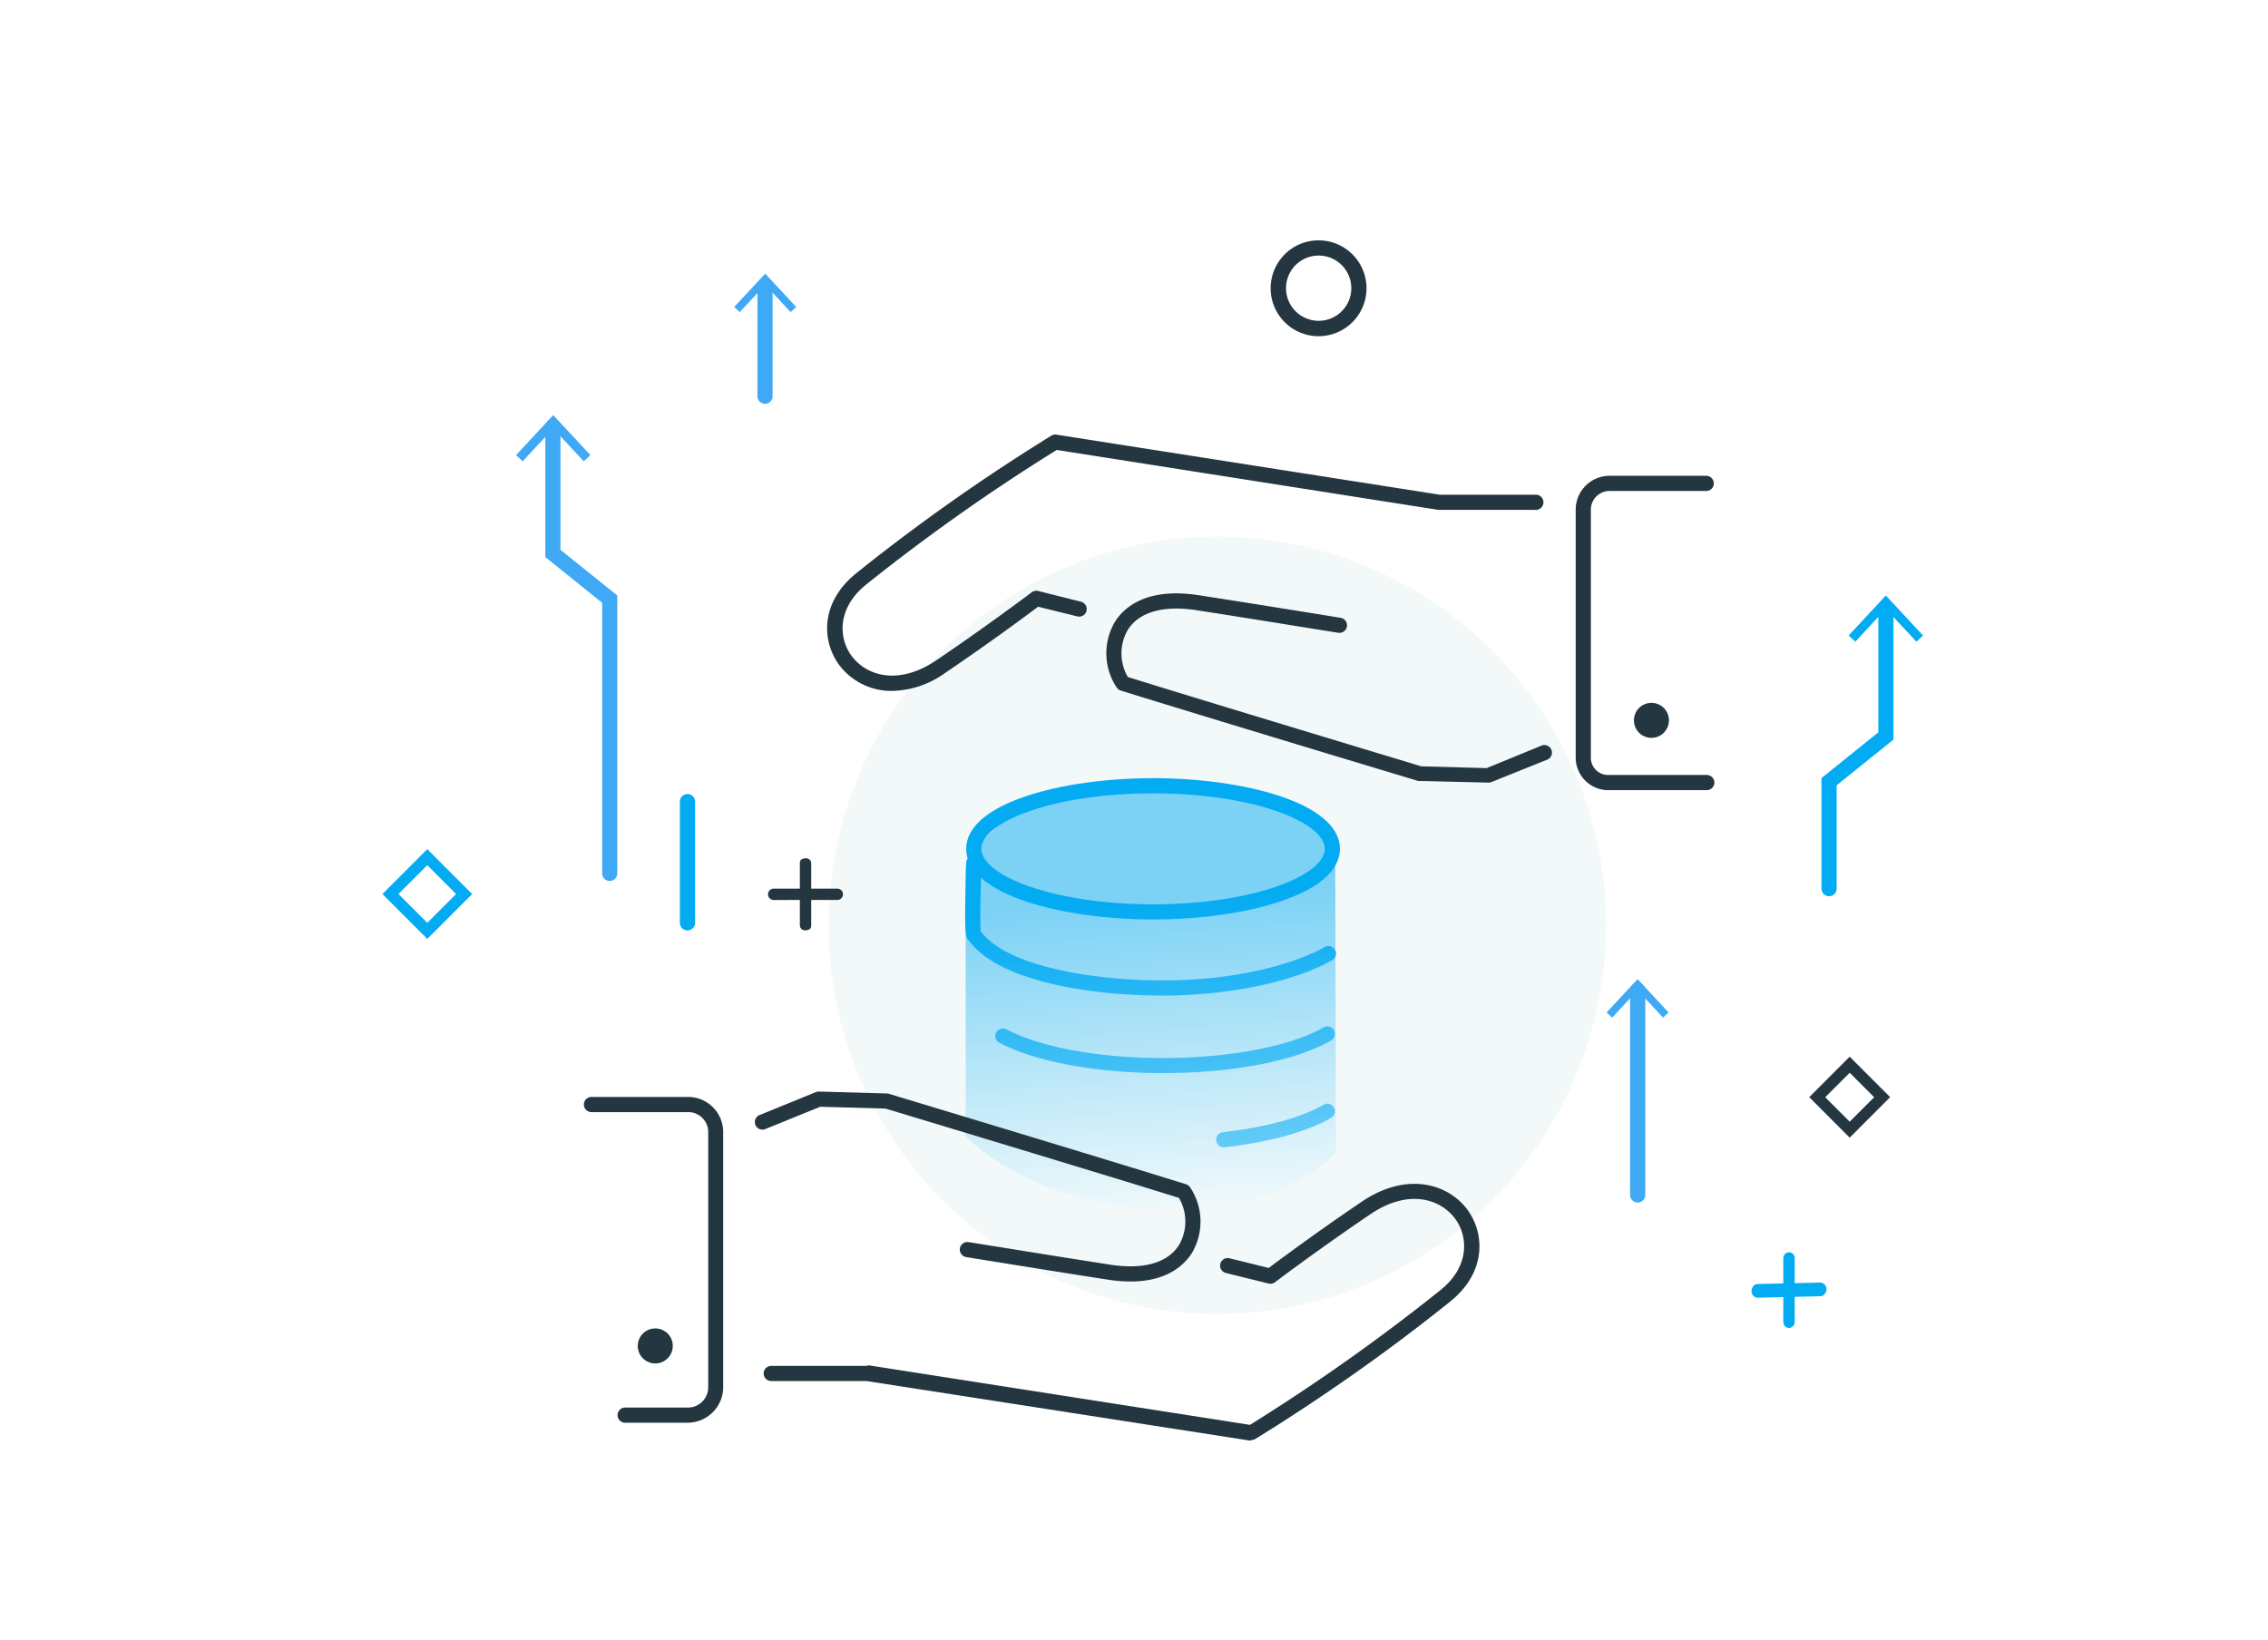 <svg xmlns="http://www.w3.org/2000/svg" xmlns:xlink="http://www.w3.org/1999/xlink" viewBox="0 0 556 402"><defs><style>.cls-1{fill:#fff;}.cls-2{fill:#243640;}.cls-3{fill:#f1f7f8;opacity:0.85;}.cls-4{fill:#03abf2;}.cls-5{fill:#3fa9f5;}.cls-6{opacity:0.5;fill:url(#linear-gradient);}</style><linearGradient id="linear-gradient" x1="286.63" y1="302.01" x2="279.6" y2="210.69" gradientUnits="userSpaceOnUse"><stop offset="0" stop-color="#fff"/><stop offset="0.9" stop-color="#03abf2"/></linearGradient></defs><title>illust_23</title><g id="_23" data-name="23"><rect class="cls-1" width="556" height="402"/><path class="cls-2" d="M323.27,82.43A11.75,11.75,0,1,1,335,70.69,11.76,11.76,0,0,1,323.27,82.43Zm0-19.77a8,8,0,1,0,8,8A8,8,0,0,0,323.27,62.66Z"/><path class="cls-3" d="M393.72,226.87a95.29,95.29,0,1,1-95.29-95.29A95.28,95.28,0,0,1,393.72,226.87Z"/><path class="cls-4" d="M168.53,228.12a1.86,1.86,0,0,1-1.86-1.86V196.54a1.86,1.86,0,1,1,3.72,0v29.72A1.86,1.86,0,0,1,168.53,228.12Z"/><path class="cls-5" d="M187.55,99a1.86,1.86,0,0,1-1.86-1.86V70.22a1.86,1.86,0,1,1,3.71,0V97.15A1.85,1.85,0,0,1,187.55,99Z"/><polygon class="cls-5" points="179.99 75.26 181.35 76.52 187.59 69.81 193.82 76.52 195.18 75.26 187.59 67.09 179.99 75.26"/><path class="cls-2" d="M189.67,220.66a1.39,1.39,0,0,1,0-2.78h15.6a1.38,1.38,0,0,1,1.39,1.37,1.4,1.4,0,0,1-1.39,1.4Z"/><path class="cls-2" d="M197.48,228.09a1.25,1.25,0,0,1-1.39-1.22l0-15.31c0-.77.62-1.11,1.39-1.11h0a1.23,1.23,0,0,1,1.39,1.19l0,15.33c0,.77-.62,1.12-1.39,1.12Z"/><path class="cls-4" d="M430.77,318.18a1.61,1.61,0,0,1-1.39-1.63c0-.77.62-1.73,1.39-1.73l15.59-.36h0a1.62,1.62,0,0,1,1.4,1.62c0,.76-.63,1.73-1.4,1.73l-15.59.37Z"/><path class="cls-4" d="M438.58,325.6a1.45,1.45,0,0,1-1.4-1.44l0-15.66a1.47,1.47,0,0,1,1.4-1.47h0a1.43,1.43,0,0,1,1.39,1.44l0,15.66a1.46,1.46,0,0,1-1.39,1.47Z"/><path class="cls-5" d="M149.47,216a1.85,1.85,0,0,1-1.85-1.86V147.8l-13.94-11.22v-32a1.86,1.86,0,0,1,3.72,0v30.23L151.33,146v68.13A1.86,1.86,0,0,1,149.47,216Z"/><polygon class="cls-5" points="126.51 111.58 128.14 113.1 135.62 105.05 143.1 113.1 144.74 111.58 135.62 101.78 126.51 111.58"/><path class="cls-4" d="M448.39,219.74a1.87,1.87,0,0,1-1.86-1.86v-27.1l13.93-11.22v-30.4a1.86,1.86,0,0,1,3.72,0v32.17l-13.93,11.22v25.33A1.86,1.86,0,0,1,448.39,219.74Z"/><polygon class="cls-4" points="453.2 155.81 454.83 157.33 462.31 149.28 469.8 157.33 471.43 155.81 462.31 146.01 453.2 155.81"/><path class="cls-5" d="M401.48,294.84a1.86,1.86,0,0,1-1.86-1.85V242.84a1.86,1.86,0,1,1,3.72,0V293A1.85,1.85,0,0,1,401.48,294.84Z"/><polygon class="cls-5" points="393.86 248.23 395.22 249.5 401.45 242.79 407.69 249.5 409.05 248.23 401.45 240.07 393.86 248.23"/><path class="cls-2" d="M453.45,278.93,443.53,269l9.92-9.92,9.92,9.92Zm-6-9.91,6,6,6-6-6-6Z"/><path class="cls-4" d="M104.75,230.2l-11-11,11-11,11,11Zm-7.06-11,7.06,7.06,7.06-7.06-7.06-7.06Z"/><path class="cls-2" d="M306.81,353.06c-.09,0-.19.17-.29.16l-94.07-14.61H189.07a1.86,1.86,0,1,1,0-3.72h23.52c.1,0,.2-.17.29-.15l93.55,14.61a482.17,482.17,0,0,0,46.71-33.05c7.12-5.7,6.85-13.08,3.59-17.49-3.72-5-11.6-7.34-20.82-1.08-13,8.81-23.24,16.57-23.34,16.65a1.84,1.84,0,0,1-1.57.32l-10.48-2.59a1.85,1.85,0,1,1,.89-3.6l9.62,2.37c2.55-1.91,11.66-8.7,22.8-16.24s21.27-4.32,25.89,1.94c4.28,5.8,4.77,15.34-4.25,22.58a477.28,477.28,0,0,1-47.71,33.64A1.89,1.89,0,0,1,306.81,353.06Z"/><path class="cls-2" d="M168.86,348.82H153.39a1.86,1.86,0,1,1,0-3.71h15.47a5,5,0,0,0,4.76-4.74V277.26a4.91,4.91,0,0,0-4.76-4.59H145a1.86,1.86,0,1,1,0-3.72h23.82a8.62,8.62,0,0,1,8.47,8.31v63.11A8.75,8.75,0,0,1,168.86,348.82Z"/><path class="cls-2" d="M418.28,193.73H394.46a8,8,0,0,1-8.18-7.82v-61a8.31,8.31,0,0,1,8.18-8.25h23.82a1.86,1.86,0,1,1,0,3.72H394.46A4.58,4.58,0,0,0,390,124.9v61a4.23,4.23,0,0,0,4.46,4.11h23.82a1.86,1.86,0,1,1,0,3.71Z"/><path class="cls-2" d="M409.14,176.61a4.29,4.29,0,1,1-4.29-4.28A4.28,4.28,0,0,1,409.14,176.61Z"/><path class="cls-2" d="M164.93,330a4.29,4.29,0,1,1-4.28-4.29A4.28,4.28,0,0,1,164.93,330Z"/><path class="cls-2" d="M218.74,169.4a16,16,0,0,1-13-6.34c-4.28-5.8-4.78-15.34,4.25-22.58a477.28,477.28,0,0,1,47.71-33.64,1.86,1.86,0,0,1,1.23-.28L353,121.3h23.38a1.86,1.86,0,1,1,0,3.71H352.89a2.58,2.58,0,0,1-.29,0l-93.54-14.69a478.94,478.94,0,0,0-46.72,33c-7.11,5.71-6.84,13.06-3.58,17.48,3.71,5,11.59,7.32,20.81,1.07,13-8.81,23.25-16.58,23.35-16.65a1.88,1.88,0,0,1,1.57-.33L265,147.53a1.85,1.85,0,1,1-.89,3.6l-9.62-2.37c-2.55,1.92-11.66,8.7-22.8,16.24A23,23,0,0,1,218.74,169.4Z"/><path class="cls-2" d="M364.77,191.88h0l-16.63-.4a1.51,1.51,0,0,1-.48,0c-.54-.16-54.08-16.29-72.87-22.16a1.81,1.81,0,0,1-1-.71,15.15,15.15,0,0,1-.44-16.19c2.07-3.28,7.47-8.49,20.46-6.49,12.49,1.92,34.64,5.51,34.86,5.55a1.85,1.85,0,1,1-.6,3.66c-.22,0-22.35-3.62-34.82-5.54-8.08-1.24-14,.47-16.76,4.81a11.5,11.5,0,0,0,0,11.58c18.66,5.82,68.08,20.73,71.95,21.9l16,.44L378,182.77a1.86,1.86,0,0,1,1.4,3.44l-13.92,5.59A1.65,1.65,0,0,1,364.77,191.88Z"/><path class="cls-4" d="M282.68,225.44c-22.21,0-45.81-6.07-45.81-17.32s23.6-17.33,45.81-17.33,45.8,6.07,45.8,17.33S304.88,225.44,282.68,225.44Zm0-30.93c-24.81,0-42.1,7.17-42.1,13.61s17.29,13.6,42.1,13.6,42.09-7.17,42.09-13.6S307.48,194.51,282.68,194.51Z"/><path class="cls-4" d="M285.13,244.1c-18.61,0-35.14-3.56-43.15-9.28a20.09,20.09,0,0,1-4.85-4.7c-.42-.71-.75-1.26-.31-16.61,0-.93.05-1.58.05-1.76a1.86,1.86,0,1,1,3.71,0c0,.2,0,.88-.05,1.87-.24,8.55-.27,13.52-.09,14.79a18.65,18.65,0,0,0,3.7,3.39c7.3,5.21,23.39,8.58,41,8.58,18.81,0,33.12-4.43,39.66-8.23a1.86,1.86,0,0,1,1.87,3.21C317.52,240.67,301.22,244.1,285.13,244.1Z"/><path class="cls-4" d="M285.13,263.1c-16.26,0-31.24-2.77-40.07-7.4a1.86,1.86,0,1,1,1.73-3.29c8.32,4.37,22.65,7,38.34,7,16.27,0,31.34-2.88,39.34-7.52a1.85,1.85,0,1,1,1.86,3.21C317.67,260.1,302.27,263.1,285.13,263.1Z"/><path class="cls-4" d="M299.94,281.3a1.86,1.86,0,0,1-.2-3.7c10.49-1.18,19.27-3.57,24.73-6.74a1.85,1.85,0,1,1,1.86,3.21c-5.89,3.42-15.19,6-26.18,7.22Z"/><path class="cls-6" d="M236.74,212.67s8.74-23.22,46.83-19.43c40,4,43.76,12.88,43.76,12.88l.18,76.1s-10.57,15.84-44.95,14.2c-31.26-1.5-45.82-17.94-45.82-17.94Z"/><path class="cls-2" d="M277.17,314.2a35.59,35.59,0,0,1-5.47-.44c-12.48-1.92-34.63-5.51-34.85-5.55a1.85,1.85,0,1,1,.59-3.66c.22,0,22.36,3.62,34.83,5.54,8.08,1.24,14-.47,16.75-4.81a11.48,11.48,0,0,0,0-11.58c-18.66-5.82-68.08-20.73-71.95-21.9l-16-.44-13.56,5.51a1.86,1.86,0,0,1-1.4-3.44L200,267.77a2,2,0,0,1,.75-.14l16.63.47a1.92,1.92,0,0,1,.48.07c.54.17,54.08,16.31,72.87,22.18a1.88,1.88,0,0,1,1,.73,15.13,15.13,0,0,1,.44,16.18C290.42,310,286.28,314.2,277.17,314.2Z"/></g></svg>